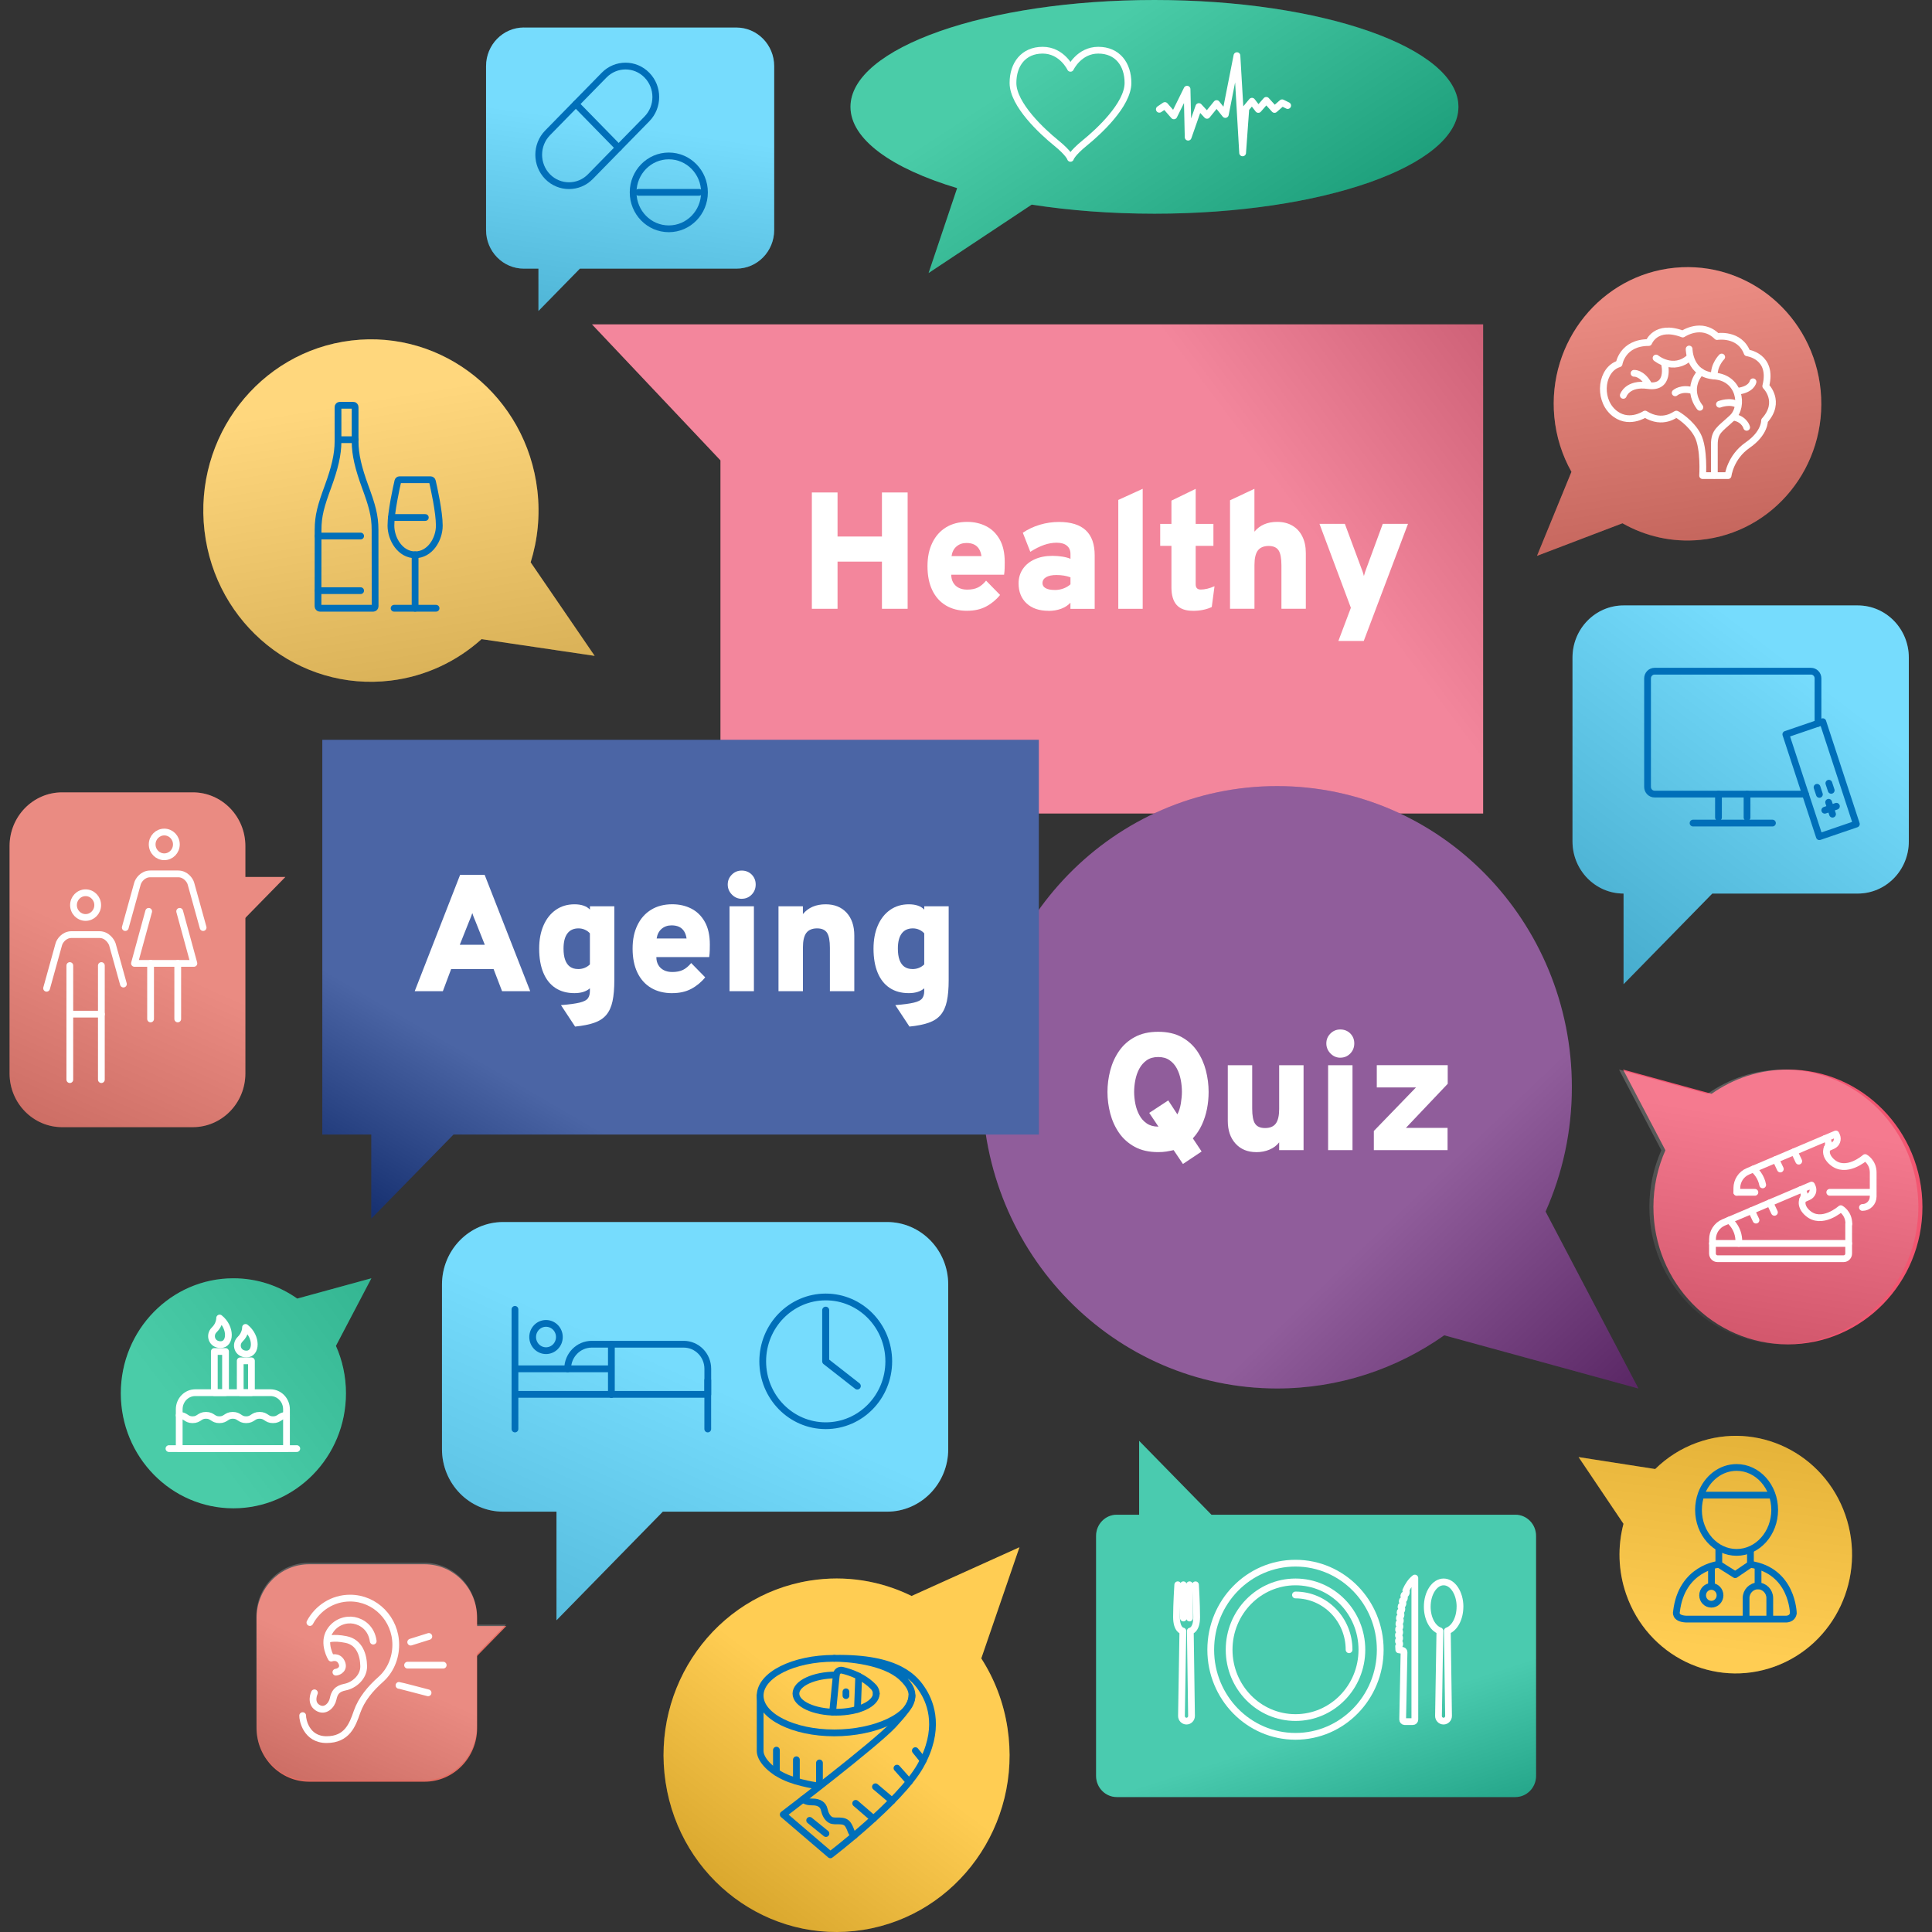 <svg width="400" height="400" viewBox="0 0 400 400" fill="none" xmlns="http://www.w3.org/2000/svg">
<rect x="0" y="0" width="400" height="400" fill="#333333" stroke="none"/>
<path d="M122.57 67.158H307.065V168.424H149.166V95.313L122.57 67.158Z" fill="#F06681"/>
<path style="mix-blend-mode:multiply" opacity="0.21" d="M122.57 67.158H307.065V168.424H149.166V95.313L122.57 67.158Z" fill="url(#paint0_linear_4_252)"/>
<path d="M339.213 287.476L319.994 250.84C323.479 242.991 325.437 234.286 325.437 225.11C325.437 190.666 298.105 162.752 264.399 162.752C230.692 162.752 203.36 190.674 203.36 225.11C203.36 259.545 230.692 287.468 264.399 287.468C277.258 287.468 289.177 283.395 299.014 276.459L339.213 287.468V287.476Z" fill="#723280"/>
<path style="mix-blend-mode:multiply" opacity="0.21" d="M339.213 287.476L319.994 250.84C323.479 242.991 325.437 234.286 325.437 225.11C325.437 190.666 298.105 162.752 264.399 162.752C230.692 162.752 203.36 190.674 203.36 225.11C203.36 259.545 230.692 287.468 264.399 287.468C277.258 287.468 289.177 283.395 299.014 276.459L339.213 287.468V287.476Z" fill="url(#paint1_linear_4_252)"/>
<path d="M108.45 5.704H152.463C156.786 5.704 160.286 9.281 160.286 13.697V47.628C160.286 52.044 156.786 55.62 152.463 55.62H120.056L111.48 64.381V55.62H108.457C104.134 55.62 100.634 52.044 100.634 47.628V13.689C100.634 9.273 104.134 5.696 108.457 5.696L108.45 5.704Z" fill="#51D2FC"/>
<path style="mix-blend-mode:multiply" opacity="0.21" d="M108.45 5.704H152.463C156.786 5.704 160.286 9.281 160.286 13.697V47.628C160.286 52.044 156.786 55.62 152.463 55.62H120.056L111.48 64.381V55.62H108.457C104.134 55.62 100.634 52.044 100.634 47.628V13.689C100.634 9.273 104.134 5.696 108.457 5.696L108.45 5.704Z" fill="url(#paint2_linear_4_252)"/>
<path d="M211.066 320.343L203.164 343.353C205.882 347.577 207.785 352.45 208.591 357.77C211.638 377.74 198.261 396.446 178.714 399.558C159.167 402.671 140.856 389.005 137.81 369.035C134.764 349.065 148.14 330.36 167.687 327.247C175.143 326.063 182.418 327.319 188.731 330.432L211.066 320.343Z" fill="#FFBF25"/>
<path style="mix-blend-mode:multiply" opacity="0.21" d="M211.066 320.343L203.164 343.353C205.882 347.577 207.785 352.45 208.591 357.77C211.638 377.74 198.261 396.446 178.714 399.558C159.167 402.671 140.856 389.005 137.81 369.035C134.764 349.065 148.14 330.36 167.687 327.247C175.143 326.063 182.418 327.319 188.731 330.432L211.066 320.343Z" fill="url(#paint3_linear_4_252)"/>
<path d="M76.889 264.657L69.55 278.643C70.882 281.635 71.626 284.963 71.626 288.467C71.626 301.62 61.187 312.277 48.319 312.277C35.452 312.277 25.013 301.612 25.013 288.467C25.013 275.322 35.452 264.657 48.319 264.657C53.23 264.657 57.78 266.21 61.539 268.858L76.889 264.657Z" fill="#1ABE91"/>
<path style="mix-blend-mode:multiply" opacity="0.21" d="M76.889 264.657L69.55 278.643C70.882 281.635 71.626 284.963 71.626 288.467C71.626 301.62 61.187 312.277 48.319 312.277C35.452 312.277 25.013 301.612 25.013 288.467C25.013 275.322 35.452 264.657 48.319 264.657C53.23 264.657 57.78 266.21 61.539 268.858L76.889 264.657Z" fill="url(#paint4_linear_4_252)"/>
<path d="M123.118 135.789L109.867 116.427C111.316 111.763 111.856 106.714 111.253 101.53C108.998 82.088 91.737 68.198 72.707 70.503C53.676 72.807 40.081 90.441 42.336 109.883C44.592 129.324 61.852 143.214 80.883 140.91C88.143 140.029 94.604 136.917 99.702 132.325L123.118 135.789Z" fill="#FFCC5A"/>
<path style="mix-blend-mode:multiply" opacity="0.21" d="M123.118 135.789L109.867 116.427C111.316 111.763 111.856 106.714 111.253 101.53C108.998 82.088 91.737 68.198 72.707 70.503C53.676 72.807 40.081 90.441 42.336 109.883C44.592 129.324 61.852 143.214 80.883 140.91C88.143 140.029 94.604 136.917 99.702 132.325L123.118 135.789Z" fill="url(#paint5_linear_4_252)"/>
<path d="M39.916 164.048H12.866C6.854 164.048 1.98 169.027 1.98 175.169V222.245C1.98 228.387 6.854 233.366 12.866 233.366H39.916C45.928 233.366 50.802 228.387 50.802 222.245V175.169C50.802 169.027 45.928 164.048 39.916 164.048Z" fill="#E46C61"/>
<path d="M47.176 193.73L59.08 181.569H47.176" fill="#E46C61"/>
<g style="mix-blend-mode:multiply" opacity="0.21">
<path d="M39.916 164.048H12.866C6.854 164.048 1.98 169.027 1.98 175.169V222.245C1.98 228.387 6.854 233.366 12.866 233.366H39.916C45.928 233.366 50.802 228.387 50.802 222.245V175.169C50.802 169.027 45.928 164.048 39.916 164.048Z" fill="url(#paint6_linear_4_252)"/>
<path d="M47.176 193.73L59.08 181.569H47.176" fill="url(#paint7_linear_4_252)"/>
</g>
<path d="M336.041 221.437L344.805 238.15C343.215 241.727 342.322 245.703 342.322 249.887C342.322 265.601 354.79 278.338 370.171 278.338C385.552 278.338 398.02 265.601 398.02 249.887C398.02 234.174 385.552 221.437 370.171 221.437C364.305 221.437 358.87 223.293 354.375 226.462L336.033 221.437H336.041Z" fill="#F25671"/>
<path style="mix-blend-mode:multiply" opacity="0.21" d="M335.2 221.437L343.964 238.15C342.374 241.727 341.481 245.703 341.481 249.887C341.481 265.601 353.949 278.338 369.33 278.338C384.711 278.338 397.179 265.601 397.179 249.887C397.179 234.174 384.711 221.437 369.33 221.437C363.464 221.437 358.029 223.293 353.534 226.462L335.193 221.437H335.2Z" fill="url(#paint8_linear_4_252)"/>
<path d="M326.831 301.677L342.69 304.149C345.087 301.797 347.992 299.901 351.336 298.693C363.867 294.156 377.619 300.861 382.059 313.662C386.5 326.463 379.937 340.512 367.406 345.048C354.876 349.585 341.124 342.88 336.683 330.079C334.992 325.199 334.906 320.134 336.127 315.486L326.831 301.677Z" fill="#FFBF25"/>
<path style="mix-blend-mode:multiply" opacity="0.21" d="M326.831 301.677L342.69 304.149C345.087 301.797 347.992 299.901 351.336 298.693C363.867 294.156 377.619 300.861 382.059 313.662C386.5 326.463 379.937 340.512 367.406 345.048C354.876 349.585 341.124 342.88 336.683 330.079C334.992 325.199 334.906 320.134 336.127 315.486L326.831 301.677Z" fill="url(#paint9_linear_4_252)"/>
<path d="M367.43 312.614C367.43 317.47 363.898 321.406 359.544 321.406C355.189 321.406 351.657 317.47 351.657 312.614C351.657 311.446 351.861 310.334 352.229 309.309C353.404 306.093 356.231 303.821 359.544 303.821C363.898 303.821 367.43 307.757 367.43 312.614Z" stroke="#006FB9" stroke-width="1.4" stroke-linecap="round" stroke-linejoin="round"/>
<path d="M366.85 309.55H352.229" stroke="#006FB9" stroke-width="1.4" stroke-linecap="round" stroke-linejoin="round"/>
<path d="M355.863 320.655V323.879L359.254 326.023L362.41 323.879V320.895" stroke="#006FB9" stroke-width="1.4" stroke-linecap="round" stroke-linejoin="round"/>
<path d="M355.863 323.879C355.863 323.879 348.149 324.599 347.099 333.664C347.099 333.664 346.629 335.096 349.088 335.216H369.654C369.654 335.216 371.056 335.336 371.291 334.024C371.291 334.024 371.173 325.191 362.41 323.879" stroke="#006FB9" stroke-width="1.4" stroke-linecap="round" stroke-linejoin="round"/>
<path d="M354.343 324.471V328.295" stroke="#006FB9" stroke-width="1.4" stroke-linecap="round" stroke-linejoin="round"/>
<path d="M363.984 324.471V328.295" stroke="#006FB9" stroke-width="1.4" stroke-linecap="round" stroke-linejoin="round"/>
<path d="M361.509 335.064V330.856C361.509 329.48 362.614 328.351 363.961 328.351C365.308 328.351 366.412 329.48 366.412 330.856V335.064" stroke="#006FB9" stroke-width="1.4" stroke-linecap="round" stroke-linejoin="round"/>
<path d="M354.312 332.136C355.307 332.136 356.113 331.312 356.113 330.296C356.113 329.279 355.307 328.455 354.312 328.455C353.317 328.455 352.511 329.279 352.511 330.296C352.511 331.312 353.317 332.136 354.312 332.136Z" stroke="#006FB9" stroke-width="1.4" stroke-linecap="round" stroke-linejoin="round"/>
<path d="M318.217 115.09L325.351 97.689C323.448 94.296 322.195 90.456 321.804 86.304C320.347 70.743 331.515 56.925 346.739 55.437C361.971 53.949 375.497 65.358 376.953 80.911C378.41 96.473 367.242 110.29 352.018 111.778C346.207 112.346 340.654 111.034 335.916 108.338L318.225 115.082L318.217 115.09Z" fill="#E46C61"/>
<path style="mix-blend-mode:multiply" opacity="0.21" d="M318.217 115.09L325.351 97.689C323.448 94.296 322.195 90.456 321.804 86.304C320.347 70.743 331.515 56.925 346.739 55.437C361.971 53.949 375.497 65.358 376.953 80.911C378.41 96.473 367.242 110.29 352.018 111.778C346.207 112.346 340.654 111.034 335.916 108.338L318.225 115.082L318.217 115.09Z" fill="url(#paint10_linear_4_252)"/>
<path d="M340.591 85.728C340.591 85.728 336.997 88.16 333.903 85.264C330.81 82.368 331.522 76.463 335.219 75.319C335.219 75.319 335.877 70.919 341.351 70.919C341.351 70.919 342.823 67.031 348.399 69.159C348.399 69.159 352.299 66.47 355.495 69.679C355.495 69.679 360.154 68.903 361.729 73.047C361.729 73.047 367.148 73.719 365.582 79.936C365.582 79.936 368.879 83.144 365.331 87.08C365.331 87.08 365.433 89.672 361.838 92.153C358.236 94.641 357.782 98.473 357.782 98.473H352.511C352.511 98.473 352.879 92.88 351.508 90.184C350.138 87.496 347.24 85.784 347.084 85.736C346.935 85.68 344.35 88.064 340.599 85.736L340.591 85.728Z" stroke="white" stroke-width="1.4" stroke-linecap="round" stroke-linejoin="round"/>
<path d="M336.088 81.856C336.088 81.856 336.926 79.232 341.194 79.824C345.87 80.472 344.64 75.423 344.64 75.423" stroke="white" stroke-width="1.4" stroke-linecap="round" stroke-linejoin="round"/>
<path d="M342.87 74.127C342.87 74.127 346.418 77.063 349.817 74.023" stroke="white" stroke-width="1.4" stroke-linecap="round" stroke-linejoin="round"/>
<path d="M349.715 72.263C349.715 72.263 349.715 77.495 354.939 77.855C360.162 78.215 361.173 84.12 358.635 86.504C356.098 88.88 354.939 89.248 354.939 92.04V98.385" stroke="white" stroke-width="1.4" stroke-linecap="round" stroke-linejoin="round"/>
<path d="M361.627 88.472C361.627 88.472 361.227 86.88 359.152 86.416" stroke="white" stroke-width="1.4" stroke-linecap="round" stroke-linejoin="round"/>
<path d="M362.943 79.048C362.943 79.048 362.668 80.656 359.763 81" stroke="white" stroke-width="1.4" stroke-linecap="round" stroke-linejoin="round"/>
<path d="M355.996 83.704C355.996 83.704 358.228 82.824 359.794 83.808" stroke="white" stroke-width="1.4" stroke-linecap="round" stroke-linejoin="round"/>
<path d="M356.459 73.919C356.459 73.919 354.782 75.575 354.939 77.855" stroke="white" stroke-width="1.4" stroke-linecap="round" stroke-linejoin="round"/>
<path d="M346.825 81.328C346.825 81.328 348.117 80.16 350.498 80.888" stroke="white" stroke-width="1.4" stroke-linecap="round" stroke-linejoin="round"/>
<path d="M351.94 84.328C351.94 84.328 348.845 80.752 352.144 76.975" stroke="white" stroke-width="1.4" stroke-linecap="round" stroke-linejoin="round"/>
<path d="M338.312 77.287C338.312 77.287 339.926 77.143 341.343 79.632" stroke="white" stroke-width="1.4" stroke-linecap="round" stroke-linejoin="round"/>
<path d="M133.941 15.561C136.392 18.066 136.385 22.114 133.941 24.61L122.233 36.571C119.79 39.067 115.819 39.067 113.368 36.571C110.924 34.067 110.924 30.018 113.368 27.514L125.076 15.553C127.519 13.057 131.49 13.049 133.933 15.553L133.941 15.561Z" stroke="#006FB9" stroke-width="1.4" stroke-linecap="round" stroke-linejoin="round"/>
<path d="M119.226 21.538L128.083 30.595" stroke="#006FB9" stroke-width="1.4" stroke-linecap="round" stroke-linejoin="round"/>
<path d="M132.195 39.82H144.733" stroke="#006FB9" stroke-width="1.4" stroke-linecap="round" stroke-linejoin="round"/>
<path d="M138.468 32.283C142.548 32.283 145.853 35.659 145.853 39.828C145.853 43.996 142.548 47.372 138.468 47.372C134.388 47.372 131.083 43.996 131.083 39.828C131.083 35.659 134.388 32.283 138.468 32.283Z" stroke="#006FB9" stroke-width="1.4" stroke-linecap="round" stroke-linejoin="round"/>
<path d="M104.181 253.008H183.648C190.649 253.008 196.319 258.801 196.319 265.953V300.029C196.319 307.181 190.649 312.974 183.648 312.974H137.223L115.216 335.456V312.974H104.181C97.18 312.974 91.51 307.181 91.51 300.029V265.953C91.51 258.801 97.18 253.008 104.181 253.008Z" fill="#51D2FC"/>
<path style="mix-blend-mode:multiply" opacity="0.21" d="M104.181 253.008H183.648C190.649 253.008 196.319 258.801 196.319 265.953V300.029C196.319 307.181 190.649 312.974 183.648 312.974H137.223L115.216 335.456V312.974H104.181C97.18 312.974 91.51 307.181 91.51 300.029V265.953C91.51 258.801 97.18 253.008 104.181 253.008Z" fill="url(#paint11_linear_4_252)"/>
<path d="M336.143 125.348H384.628C390.47 125.348 395.2 130.188 395.2 136.149V174.201C395.2 180.169 390.462 185.002 384.628 185.002H354.508L336.143 203.763V185.002C330.301 185.002 325.57 180.161 325.57 174.201V136.149C325.57 130.18 330.309 125.348 336.143 125.348Z" fill="#51D2FC"/>
<path style="mix-blend-mode:multiply" opacity="0.21" d="M336.143 125.348H384.628C390.47 125.348 395.2 130.188 395.2 136.149V174.201C395.2 180.169 390.462 185.002 384.628 185.002H354.508L336.143 203.763V185.002C330.301 185.002 325.57 180.161 325.57 174.201V136.149C325.57 130.18 330.309 125.348 336.143 125.348Z" fill="url(#paint12_linear_4_252)"/>
<path d="M66.731 153.175H215.076V234.886H93.899L76.873 252.288V234.886H66.731V153.175Z" fill="#1B3B8D"/>
<path style="mix-blend-mode:multiply" opacity="0.21" d="M66.731 153.175H215.076V234.886H93.899L76.873 252.288V234.886H66.731V153.175Z" fill="url(#paint13_linear_4_252)"/>
<path d="M231.209 372.059H313.737C316.102 372.059 318.021 370.099 318.021 367.683V317.982C318.021 315.566 316.102 313.606 313.737 313.606H250.811L235.845 298.316V313.606H231.216C228.851 313.606 226.933 315.566 226.933 317.982V367.683C226.933 370.099 228.851 372.059 231.216 372.059H231.209Z" fill="#1ABD9A"/>
<path style="mix-blend-mode:multiply" opacity="0.21" d="M231.209 372.059H313.737C316.102 372.059 318.021 370.099 318.021 367.683V317.982C318.021 315.566 316.102 313.606 313.737 313.606H250.811L235.845 298.316V313.606H231.216C228.851 313.606 226.933 315.566 226.933 317.982V367.683C226.933 370.099 228.851 372.059 231.216 372.059H231.209Z" fill="url(#paint14_linear_4_252)"/>
<path d="M354.555 257.441H382.748V259.529C382.748 260.121 382.278 260.601 381.699 260.601H355.596C355.017 260.601 354.547 260.121 354.547 259.529V257.441H354.555Z" stroke="white" stroke-width="1.4" stroke-linecap="round" stroke-linejoin="round"/>
<path d="M382.748 253.384V257.441" stroke="white" stroke-width="1.4" stroke-linecap="round" stroke-linejoin="round"/>
<path d="M354.555 257.44V256.592C354.555 255.064 355.456 253.688 356.834 253.104L375.058 245.359L375.215 245.688C375.583 246.472 375.238 247.416 374.455 247.768L373.233 248.312" stroke="white" stroke-width="1.4" stroke-linecap="round" stroke-linejoin="round"/>
<path d="M372.826 246.304C372.826 246.304 372.834 246.304 372.841 246.304C372.857 246.304 372.865 246.312 372.881 246.32C372.896 246.328 372.92 246.336 372.935 246.352C372.959 246.368 372.982 246.384 373.006 246.392C373.029 246.408 373.061 246.432 373.084 246.448C373.116 246.472 373.139 246.496 373.17 246.52C373.202 246.552 373.225 246.576 373.256 246.608C373.288 246.64 373.311 246.68 373.335 246.712C373.358 246.752 373.382 246.792 373.405 246.832C373.429 246.88 373.444 246.92 373.46 246.968C373.476 247.016 373.491 247.072 373.499 247.128C373.507 247.184 373.515 247.248 373.515 247.304C373.515 247.368 373.515 247.432 373.515 247.496C373.507 247.568 373.491 247.64 373.476 247.712C373.452 247.792 373.429 247.872 373.405 247.952C373.366 248.056 373.311 248.152 373.272 248.248C373.225 248.36 373.186 248.48 373.155 248.6C373.139 248.664 373.131 248.72 373.123 248.784C373.116 248.848 373.108 248.912 373.108 248.976C373.108 249.04 373.108 249.104 373.108 249.176C373.108 249.248 373.116 249.312 373.131 249.376C373.147 249.44 373.155 249.512 373.178 249.584C373.194 249.656 373.217 249.728 373.249 249.8C373.272 249.872 373.303 249.944 373.343 250.016C373.382 250.088 373.421 250.168 373.46 250.24C373.507 250.32 373.554 250.392 373.609 250.464C373.664 250.544 373.726 250.616 373.789 250.696C373.86 250.776 373.93 250.856 374 250.928C374.079 251.008 374.157 251.08 374.243 251.152C377.172 253.76 381.111 250.248 381.111 250.248C381.111 250.248 382.78 251.144 382.78 253.368" stroke="white" stroke-width="1.4" stroke-linecap="round" stroke-linejoin="round"/>
<path d="M366.443 249.024L367.376 251" stroke="white" stroke-width="1.4" stroke-linecap="round" stroke-linejoin="round"/>
<path d="M362.629 250.64L363.562 252.616" stroke="white" stroke-width="1.4" stroke-linecap="round" stroke-linejoin="round"/>
<path d="M359.991 257.441C360.007 257.289 360.007 257.129 360.007 256.969C360.007 255.744 359.615 254.608 358.964 253.688C358.682 253.288 358.346 252.928 357.969 252.624" stroke="white" stroke-width="1.4" stroke-linecap="round" stroke-linejoin="round"/>
<path d="M363.334 246.856H359.591" stroke="white" stroke-width="1.4" stroke-linecap="round" stroke-linejoin="round"/>
<path d="M359.591 246.856V246.007C359.591 244.479 360.491 243.103 361.87 242.519L380.094 234.775L380.25 235.103C380.618 235.887 380.274 236.831 379.491 237.183L378.269 237.727" stroke="white" stroke-width="1.4" stroke-linecap="round" stroke-linejoin="round"/>
<path d="M377.869 235.719C377.869 235.719 377.877 235.719 377.885 235.719C377.901 235.719 377.909 235.727 377.924 235.735C377.94 235.743 377.963 235.751 377.979 235.767C378.003 235.783 378.026 235.799 378.05 235.807C378.073 235.823 378.104 235.847 378.128 235.863C378.159 235.887 378.183 235.911 378.214 235.935C378.245 235.967 378.269 235.991 378.3 236.023C378.331 236.055 378.355 236.095 378.378 236.127C378.402 236.167 378.425 236.207 378.449 236.247C378.472 236.295 378.488 236.335 378.504 236.383C378.519 236.431 378.535 236.487 378.543 236.543C378.551 236.599 378.559 236.663 378.559 236.719C378.559 236.783 378.559 236.847 378.559 236.911C378.551 236.983 378.535 237.055 378.519 237.127C378.496 237.207 378.472 237.287 378.449 237.367C378.41 237.471 378.355 237.567 378.316 237.663C378.269 237.775 378.23 237.895 378.198 238.015C378.183 238.079 378.175 238.135 378.167 238.199C378.159 238.263 378.151 238.327 378.151 238.391C378.151 238.455 378.151 238.519 378.151 238.591C378.151 238.663 378.159 238.727 378.175 238.791C378.19 238.855 378.198 238.927 378.222 238.999C378.237 239.071 378.261 239.143 378.292 239.215C378.316 239.287 378.347 239.359 378.386 239.431C378.425 239.503 378.465 239.583 378.504 239.655C378.551 239.735 378.598 239.807 378.653 239.879C378.707 239.959 378.77 240.031 378.833 240.111C378.903 240.191 378.974 240.271 379.044 240.343C379.122 240.423 379.201 240.495 379.287 240.567C382.216 243.175 386.155 239.663 386.155 239.663C386.155 239.663 387.823 240.559 387.823 242.783V247.72C387.823 248.976 386.829 249.992 385.599 249.992" stroke="white" stroke-width="1.4" stroke-linecap="round" stroke-linejoin="round"/>
<path d="M387.792 246.856H378.833" stroke="white" stroke-width="1.4" stroke-linecap="round" stroke-linejoin="round"/>
<path d="M371.479 238.439L372.411 240.407" stroke="white" stroke-width="1.4" stroke-linecap="round" stroke-linejoin="round"/>
<path d="M367.665 240.055L368.597 242.031" stroke="white" stroke-width="1.4" stroke-linecap="round" stroke-linejoin="round"/>
<path d="M364.948 245.319C364.791 244.503 364.462 243.751 364 243.103C363.718 242.703 363.381 242.343 363.005 242.039" stroke="white" stroke-width="1.4" stroke-linecap="round" stroke-linejoin="round"/>
<path d="M355.792 164.408V169.264" stroke="#006FB9" stroke-width="1.4" stroke-linecap="round" stroke-linejoin="round"/>
<path d="M361.705 164.408V169.264" stroke="#006FB9" stroke-width="1.4" stroke-linecap="round" stroke-linejoin="round"/>
<path d="M350.529 170.408H366.968" stroke="#006FB9" stroke-width="1.4" stroke-linecap="round" stroke-linejoin="round"/>
<path d="M377.393 149.419L369.736 152.038L376.68 173.228L384.337 170.609L377.393 149.419Z" stroke="#006FB9" stroke-width="1.4" stroke-linecap="round" stroke-linejoin="round"/>
<path d="M378.598 166.104L379.405 168.568" stroke="#006FB9" stroke-width="1.4" stroke-linecap="round" stroke-linejoin="round"/>
<path d="M377.799 167.752L380.211 166.928" stroke="#006FB9" stroke-width="1.4" stroke-linecap="round" stroke-linejoin="round"/>
<path d="M378.645 162.16L379.131 163.632" stroke="#006FB9" stroke-width="1.4" stroke-linecap="round" stroke-linejoin="round"/>
<path d="M376.201 163L376.687 164.472" stroke="#006FB9" stroke-width="1.4" stroke-linecap="round" stroke-linejoin="round"/>
<path d="M373.805 164.407H342.565C341.758 164.407 341.108 163.743 341.108 162.919V140.453C341.108 139.629 341.758 138.965 342.565 138.965H374.94C375.747 138.965 376.397 139.629 376.397 140.453V149.766" stroke="#006FB9" stroke-width="1.4" stroke-linecap="round" stroke-linejoin="round"/>
<path d="M176.083 22.122C176.083 9.905 204.26 0 239.017 0C273.773 0 301.951 9.905 301.951 22.122C301.951 34.339 273.773 44.243 239.017 44.243C229.971 44.243 221.372 43.572 213.603 42.363L192.255 56.525L198.167 38.947C184.658 34.891 176.083 28.858 176.083 22.122Z" fill="#1ABE91"/>
<path style="mix-blend-mode:multiply" opacity="0.21" d="M176.083 22.122C176.083 9.905 204.26 0 239.017 0C273.773 0 301.951 9.905 301.951 22.122C301.951 34.339 273.773 44.243 239.017 44.243C229.971 44.243 221.372 43.572 213.603 42.363L192.255 56.525L198.167 38.947C184.658 34.891 176.083 28.858 176.083 22.122Z" fill="url(#paint15_linear_4_252)"/>
<path fill-rule="evenodd" clip-rule="evenodd" d="M77.288 125.931C77.499 125.931 77.664 125.747 77.664 125.515C77.648 109.642 77.648 112.738 77.648 109.73C77.648 106.722 77.029 104.65 75.596 100.737C74.21 96.953 73.521 94.129 73.521 91.393C73.521 89.817 73.521 84.288 73.521 84.288C73.521 84.08 73.364 83.904 73.169 83.904H70.334C70.138 83.904 69.981 84.072 69.981 84.288V91.393C69.981 94.129 69.292 96.953 67.906 100.737C66.473 104.65 65.854 106.714 65.854 109.73C65.854 112.746 65.854 109.642 65.838 125.515C65.838 125.747 66.011 125.931 66.214 125.931H77.272H77.288Z" stroke="#006FB9" stroke-width="1.4" stroke-linecap="round" stroke-linejoin="round"/>
<path d="M85.942 114.867C89.02 114.867 90.954 111.659 90.954 108.818C90.954 105.978 89.819 100.938 89.521 99.634C89.482 99.45 89.317 99.322 89.137 99.322H82.715C82.559 99.322 82.418 99.433 82.379 99.594C82.089 100.834 80.938 106.018 80.938 108.818C80.938 111.619 82.872 114.867 85.95 114.867H85.942Z" stroke="#006FB9" stroke-width="1.4" stroke-linecap="round" stroke-linejoin="round"/>
<path d="M73.529 91.033H69.997" stroke="#006FB9" stroke-width="1.4" stroke-linecap="round" stroke-linejoin="round"/>
<path d="M65.87 110.979H74.665" stroke="#006FB9" stroke-width="1.4" stroke-linecap="round" stroke-linejoin="round"/>
<path d="M65.87 122.292H74.665" stroke="#006FB9" stroke-width="1.4" stroke-linecap="round" stroke-linejoin="round"/>
<path d="M81.032 107.146H88.056" stroke="#006FB9" stroke-width="1.4" stroke-linecap="round" stroke-linejoin="round"/>
<path d="M81.595 125.932H90.281" stroke="#006FB9" stroke-width="1.4" stroke-linecap="round" stroke-linejoin="round"/>
<path d="M85.942 114.867V125.932" stroke="#006FB9" stroke-width="1.4" stroke-linecap="round" stroke-linejoin="round"/>
<path d="M61.445 299.917H34.982" stroke="white" stroke-width="1.4" stroke-linecap="round" stroke-linejoin="round"/>
<path d="M37.105 299.917V291.78C37.105 289.876 38.593 288.34 40.433 288.34H55.986C57.827 288.34 59.315 289.876 59.315 291.78V299.917H37.097H37.105Z" stroke="white" stroke-width="1.4" stroke-linecap="round" stroke-linejoin="round"/>
<path d="M37.105 293.028C38.491 293.028 38.491 293.94 39.877 293.94C41.263 293.94 41.263 293.028 42.649 293.028C44.035 293.028 44.035 293.94 45.422 293.94C46.808 293.94 46.808 293.028 48.194 293.028C49.58 293.028 49.58 293.94 50.966 293.94C52.352 293.94 52.352 293.028 53.746 293.028C55.141 293.028 55.141 293.94 56.527 293.94C57.913 293.94 57.921 293.028 59.307 293.028" stroke="white" stroke-width="1.4" stroke-linecap="round" stroke-linejoin="round"/>
<path d="M46.691 279.811H44.372V288.323H46.691V279.811Z" stroke="white" stroke-width="1.4" stroke-linecap="round" stroke-linejoin="round"/>
<path d="M45.476 272.882C45.476 272.882 45.516 274.218 44.364 275.322C43.237 276.403 43.824 278.395 45.672 278.395C47.779 278.395 47.935 274.85 45.476 272.882Z" stroke="white" stroke-width="1.4" stroke-linecap="round" stroke-linejoin="round"/>
<path d="M52.056 281.747H49.737V288.323H52.056V281.747Z" stroke="white" stroke-width="1.4" stroke-linecap="round" stroke-linejoin="round"/>
<path d="M50.833 274.826C50.833 274.826 50.872 276.163 49.721 277.267C48.593 278.347 49.181 280.339 51.029 280.339C53.136 280.339 53.292 276.795 50.833 274.826Z" stroke="white" stroke-width="1.4" stroke-linecap="round" stroke-linejoin="round"/>
<path d="M172.731 343.337C175.534 343.337 183.021 343.921 186.632 347.217C190.587 350.817 188.621 353.066 185.058 357.002C181.494 360.938 162.158 375.675 162.158 375.675L171.916 384.028C171.916 384.028 186.35 373.051 190.555 365.595C194.761 358.138 192.779 352.762 191.143 350.137C189.506 347.513 186.052 343.097 172.739 343.337" stroke="#006FB9" stroke-width="1.4" stroke-linecap="round" stroke-linejoin="round"/>
<path d="M189.514 362.451L191.143 364.467" stroke="#006FB9" stroke-width="1.4" stroke-linecap="round" stroke-linejoin="round"/>
<path d="M185.708 366.075L188.237 368.915" stroke="#006FB9" stroke-width="1.4" stroke-linecap="round" stroke-linejoin="round"/>
<path d="M181.251 369.932L184.697 372.844" stroke="#006FB9" stroke-width="1.4" stroke-linecap="round" stroke-linejoin="round"/>
<path d="M177.163 373.364L180.844 376.54" stroke="#006FB9" stroke-width="1.4" stroke-linecap="round" stroke-linejoin="round"/>
<path d="M166.317 372.476C166.317 372.476 166.638 373.1 168.149 373.076C169.661 373.052 170.436 373.708 170.64 374.628C170.843 375.548 171.258 376.412 171.979 376.804C172.926 377.332 174.806 376.46 175.628 377.852C176.333 379.036 176.067 379.324 176.874 380.02" stroke="#006FB9" stroke-width="1.4" stroke-linecap="round" stroke-linejoin="round"/>
<path d="M167.632 376.884L171 379.612" stroke="#006FB9" stroke-width="1.4" stroke-linecap="round" stroke-linejoin="round"/>
<path d="M169.661 364.995V369.795C169.661 369.795 165.346 369.267 162.315 367.827C159.284 366.387 157.381 364.179 157.381 362.523V351.05" stroke="#006FB9" stroke-width="1.4" stroke-linecap="round" stroke-linejoin="round"/>
<path d="M164.884 364.339V368.723" stroke="#006FB9" stroke-width="1.4" stroke-linecap="round" stroke-linejoin="round"/>
<path d="M160.749 362.347V366.939" stroke="#006FB9" stroke-width="1.4" stroke-linecap="round" stroke-linejoin="round"/>
<path d="M172.731 343.337C164.249 343.337 157.381 346.793 157.381 351.057C157.381 355.322 164.257 358.778 172.731 358.778C181.204 358.778 188.817 355.322 188.817 351.057" stroke="#006FB9" stroke-width="1.4" stroke-linecap="round" stroke-linejoin="round"/>
<path d="M181.424 350.641C181.424 352.77 177.696 354.498 173.107 354.498C168.517 354.498 164.79 352.77 164.79 350.641C164.79 348.513 168.517 346.785 173.107 346.785" stroke="#006FB9" stroke-width="1.4" stroke-linecap="round" stroke-linejoin="round"/>
<path d="M175.143 350.273V351.057" stroke="#006FB9" stroke-width="1.4" stroke-linecap="round" stroke-linejoin="round"/>
<path d="M177.785 347.041L177.524 353.906" stroke="#006FB9" stroke-width="1.4" stroke-linecap="round" stroke-linejoin="round"/>
<path d="M172.386 354.482L173.154 346.705C173.216 346.097 173.788 345.673 174.375 345.809C175.949 346.177 178.863 347.121 180.954 349.369C181.259 349.77 181.424 350.202 181.424 350.65" stroke="#006FB9" stroke-width="1.4" stroke-linecap="round" stroke-linejoin="round"/>
<path d="M168.087 126.044V101.962H173.404V111.083H182.598V101.962H187.916V126.044H182.598V116.275H173.404V126.044H168.087Z" fill="white"/>
<path d="M200.243 126.46C198.535 126.46 197.071 126.092 195.841 125.356C194.612 124.62 193.672 123.564 193.014 122.187C192.356 120.811 192.027 119.163 192.027 117.235C192.027 115.307 192.364 113.747 193.03 112.371C193.696 110.995 194.643 109.931 195.873 109.178C197.102 108.426 198.559 108.05 200.243 108.05C201.699 108.05 203.015 108.354 204.19 108.954C205.365 109.554 206.296 110.475 206.986 111.707C207.675 112.939 208.019 114.499 208.019 116.379C208.019 116.699 208.019 117.099 208.004 117.571C207.996 118.051 207.957 118.523 207.886 118.987H196.946C196.946 119.619 197.079 120.163 197.353 120.627C197.627 121.091 198.003 121.451 198.496 121.699C198.99 121.955 199.577 122.075 200.251 122.075C201.128 122.075 201.856 121.931 202.451 121.643C203.046 121.355 203.61 120.883 204.158 120.219L207.056 123.18C206.249 124.18 205.286 124.972 204.174 125.564C203.062 126.156 201.754 126.452 200.251 126.452L200.243 126.46ZM197.008 115.139H203.203C203.109 114.531 202.937 114.027 202.678 113.627C202.42 113.227 202.075 112.923 201.652 112.723C201.229 112.523 200.713 112.419 200.102 112.419C199.279 112.419 198.59 112.659 198.034 113.139C197.47 113.619 197.134 114.283 197.008 115.131V115.139Z" fill="white"/>
<path d="M217.049 126.46C215.154 126.46 213.65 125.948 212.546 124.924C211.442 123.9 210.886 122.516 210.886 120.787C210.886 119.651 211.184 118.651 211.771 117.795C212.358 116.931 213.181 116.267 214.23 115.795C215.279 115.323 216.501 115.083 217.895 115.083C218.592 115.083 219.281 115.139 219.955 115.243C220.628 115.347 221.192 115.507 221.631 115.699V114.699C221.631 113.955 221.38 113.379 220.879 112.971C220.378 112.563 219.673 112.363 218.764 112.363C217.911 112.363 217.041 112.515 216.149 112.827C215.256 113.139 214.308 113.611 213.314 114.251L211.763 110.299C212.828 109.578 214.003 109.026 215.287 108.642C216.572 108.258 217.887 108.066 219.234 108.066C221.717 108.066 223.573 108.642 224.803 109.795C226.032 110.947 226.643 112.675 226.643 114.979V126.06H221.623V124.788C221.106 125.34 220.456 125.756 219.681 126.044C218.898 126.332 218.02 126.476 217.049 126.476V126.46ZM218.365 122.155C218.992 122.155 219.587 122.051 220.143 121.851C220.699 121.651 221.192 121.363 221.631 120.979V119.531C221.216 119.371 220.761 119.251 220.268 119.171C219.775 119.091 219.266 119.051 218.733 119.051C217.825 119.051 217.112 119.195 216.603 119.491C216.094 119.787 215.835 120.203 215.835 120.739C215.835 121.187 216.055 121.531 216.493 121.779C216.932 122.027 217.551 122.147 218.365 122.147V122.155Z" fill="white"/>
<path d="M231.53 126.044V103.506L236.581 101.202V126.044H231.53Z" fill="white"/>
<path d="M246.95 126.46C245.454 126.46 244.35 126.06 243.622 125.26C242.901 124.46 242.533 123.243 242.533 121.611V113.011H240.207V108.466H242.533V103.65L247.553 101.21V108.466H251.226V113.011H247.553V120.995C247.553 121.339 247.639 121.603 247.812 121.787C247.984 121.971 248.25 122.059 248.61 122.059C249.472 122.059 250.419 121.827 251.453 121.371L250.882 125.676C250.341 125.932 249.754 126.124 249.104 126.26C248.462 126.396 247.733 126.468 246.942 126.468L246.95 126.46Z" fill="white"/>
<path d="M254.664 126.044V103.578L259.715 101.202V110.074C260.279 109.394 260.953 108.89 261.736 108.554C262.519 108.218 263.42 108.05 264.43 108.05C265.644 108.05 266.693 108.314 267.578 108.834C268.463 109.354 269.152 110.098 269.63 111.066C270.116 112.035 270.358 113.187 270.358 114.515V126.036H265.307V117.059C265.307 115.579 265.111 114.539 264.712 113.939C264.312 113.339 263.623 113.035 262.652 113.035C261.681 113.035 260.89 113.347 260.42 113.979C259.95 114.611 259.723 115.611 259.723 116.987V126.036H254.672L254.664 126.044Z" fill="white"/>
<path d="M277.093 132.716L279.685 125.836L273.185 108.458H278.44L281.839 117.611C281.933 117.819 282.027 118.075 282.129 118.387C282.231 118.699 282.317 118.987 282.38 119.267C282.45 118.995 282.536 118.699 282.638 118.395C282.74 118.091 282.834 117.827 282.92 117.611L286.287 108.458H291.511L282.348 132.708H277.093V132.716Z" fill="white"/>
<path d="M244.906 240.975L242.987 238.118C242.502 238.23 242 238.326 241.483 238.414C240.959 238.494 240.395 238.534 239.792 238.534C237.881 238.534 236.26 238.166 234.928 237.438C233.597 236.71 232.509 235.742 231.678 234.534C230.848 233.326 230.245 231.982 229.862 230.518C229.478 229.054 229.29 227.574 229.29 226.077C229.29 224.581 229.478 223.109 229.862 221.637C230.245 220.165 230.848 218.829 231.678 217.621C232.509 216.413 233.589 215.445 234.928 214.717C236.268 213.988 237.889 213.62 239.792 213.62C241.695 213.62 243.316 213.988 244.64 214.717C245.963 215.445 247.036 216.413 247.866 217.621C248.688 218.829 249.291 220.173 249.667 221.637C250.043 223.101 250.231 224.581 250.231 226.077C250.231 227.262 250.122 228.422 249.895 229.582C249.667 230.734 249.315 231.83 248.837 232.87C248.352 233.91 247.733 234.846 246.966 235.686L248.782 238.406L244.914 240.991L244.906 240.975ZM239.753 233.27H239.854L237.936 230.414L241.875 227.83L243.762 230.718C244.099 230.078 244.342 229.318 244.483 228.454C244.624 227.59 244.702 226.79 244.702 226.069C244.702 225.245 244.624 224.405 244.459 223.557C244.295 222.709 244.029 221.933 243.653 221.221C243.277 220.509 242.776 219.941 242.141 219.501C241.507 219.061 240.724 218.845 239.792 218.845C238.86 218.845 238.038 219.069 237.403 219.525C236.761 219.981 236.252 220.565 235.868 221.285C235.485 222.005 235.218 222.789 235.054 223.637C234.889 224.477 234.811 225.293 234.811 226.069C234.811 226.846 234.897 227.694 235.062 228.534C235.226 229.374 235.508 230.158 235.892 230.87C236.275 231.59 236.792 232.166 237.427 232.598C238.061 233.03 238.836 233.254 239.761 233.254L239.753 233.27Z" fill="white"/>
<path d="M260.091 238.535C258.306 238.535 256.88 237.95 255.807 236.774C254.735 235.598 254.202 234.03 254.202 232.07V220.549H259.253V229.526C259.253 231.006 259.449 232.046 259.849 232.646C260.248 233.246 260.937 233.55 261.908 233.55C262.942 233.55 263.686 233.238 264.148 232.606C264.61 231.974 264.837 230.974 264.837 229.598V220.549H269.889V238.126H264.837V236.51C264.336 237.166 263.67 237.662 262.84 238.014C262.018 238.366 261.102 238.543 260.091 238.543V238.535Z" fill="white"/>
<path d="M277.501 218.989C276.717 218.989 276.036 218.693 275.464 218.109C274.893 217.525 274.603 216.829 274.603 216.029C274.603 215.229 274.885 214.557 275.449 213.989C276.013 213.42 276.694 213.14 277.501 213.14C278.307 213.14 279.02 213.42 279.568 213.973C280.116 214.533 280.39 215.213 280.39 216.029C280.39 216.845 280.109 217.557 279.552 218.125C278.989 218.701 278.307 218.981 277.501 218.981V218.989ZM274.971 238.118V220.541H280.022V238.118H274.971Z" fill="white"/>
<path d="M284.44 238.118V234.158L293.164 225.141H285.05V220.533H299.735V224.389L291.081 233.51H299.703V238.118H284.447H284.44Z" fill="white"/>
<path d="M85.864 205.211L95.261 181.129H100.344L109.773 205.211H103.947L102.192 200.635H93.405L91.69 205.211H85.864ZM95.191 195.61H100.375L98.457 190.794C98.386 190.634 98.316 190.45 98.23 190.25C98.143 190.05 98.065 189.842 97.987 189.634C97.909 189.418 97.838 189.226 97.783 189.042C97.728 189.226 97.658 189.426 97.579 189.634C97.501 189.85 97.423 190.05 97.337 190.25C97.251 190.45 97.18 190.634 97.11 190.794L95.191 195.61Z" fill="white"/>
<path d="M119.069 212.54L116.14 208.1C117.855 207.964 119.147 207.788 120.001 207.58C120.863 207.372 121.426 207.083 121.708 206.707C121.99 206.331 122.131 205.819 122.131 205.171V204.619C121.372 205.283 120.299 205.619 118.936 205.619C117.385 205.619 116.07 205.259 114.981 204.539C113.893 203.819 113.062 202.771 112.491 201.395C111.919 200.019 111.629 198.355 111.629 196.411C111.629 194.562 111.935 192.954 112.538 191.578C113.141 190.202 113.994 189.13 115.091 188.37C116.187 187.61 117.464 187.226 118.936 187.226C119.633 187.226 120.252 187.314 120.8 187.498C121.348 187.682 121.787 187.954 122.139 188.322V187.634H127.19V202.907C127.19 204.659 127.065 206.123 126.815 207.291C126.564 208.46 126.133 209.404 125.53 210.124C124.927 210.844 124.097 211.38 123.048 211.748C121.998 212.116 120.675 212.38 119.085 212.54H119.069ZM119.672 200.635C120.166 200.635 120.612 200.555 121.019 200.395C121.426 200.235 121.795 199.995 122.131 199.675V193.242C121.865 192.93 121.52 192.682 121.098 192.49C120.675 192.298 120.236 192.21 119.774 192.21C118.764 192.21 117.996 192.562 117.464 193.274C116.931 193.986 116.673 195.027 116.673 196.403C116.673 197.331 116.782 198.107 117.009 198.731C117.237 199.355 117.566 199.827 118.012 200.147C118.458 200.467 119.006 200.627 119.672 200.627V200.635Z" fill="white"/>
<path d="M139.188 205.627C137.481 205.627 136.017 205.259 134.787 204.523C133.558 203.787 132.618 202.731 131.96 201.355C131.302 199.979 130.973 198.331 130.973 196.403C130.973 194.475 131.31 192.914 131.976 191.538C132.641 190.162 133.589 189.098 134.818 188.346C136.048 187.594 137.505 187.218 139.188 187.218C140.645 187.218 141.961 187.522 143.136 188.122C144.31 188.722 145.242 189.642 145.931 190.874C146.621 192.106 146.965 193.666 146.965 195.547C146.965 195.867 146.965 196.267 146.949 196.739C146.942 197.219 146.895 197.691 146.832 198.155H135.891C135.891 198.787 136.025 199.331 136.299 199.795C136.565 200.259 136.949 200.619 137.442 200.867C137.935 201.123 138.523 201.243 139.196 201.243C140.073 201.243 140.802 201.099 141.397 200.811C141.984 200.523 142.556 200.051 143.104 199.387L146.002 202.347C145.195 203.347 144.232 204.139 143.12 204.731C142.008 205.323 140.7 205.619 139.196 205.619L139.188 205.627ZM135.954 194.307H142.149C142.055 193.698 141.882 193.194 141.624 192.794C141.366 192.394 141.021 192.09 140.598 191.89C140.175 191.69 139.658 191.586 139.047 191.586C138.225 191.586 137.536 191.826 136.98 192.306C136.424 192.786 136.079 193.45 135.954 194.299V194.307Z" fill="white"/>
<path d="M153.567 186.09C152.784 186.09 152.103 185.794 151.531 185.21C150.959 184.626 150.669 183.93 150.669 183.13C150.669 182.329 150.951 181.657 151.515 181.089C152.079 180.521 152.76 180.241 153.567 180.241C154.374 180.241 155.086 180.521 155.635 181.073C156.183 181.633 156.457 182.313 156.457 183.13C156.457 183.946 156.175 184.658 155.619 185.226C155.055 185.802 154.374 186.082 153.567 186.082V186.09ZM151.038 205.219V187.642H156.089V205.219H151.038Z" fill="white"/>
<path d="M161.179 205.211V187.634H166.231V189.25C166.794 188.57 167.468 188.066 168.251 187.73C169.034 187.394 169.935 187.226 170.945 187.226C172.762 187.226 174.203 187.802 175.276 188.962C176.341 190.122 176.874 191.698 176.874 193.69V205.211H171.822V196.235C171.822 194.771 171.626 193.73 171.227 193.122C170.828 192.514 170.138 192.21 169.167 192.21C168.196 192.21 167.405 192.522 166.935 193.154C166.465 193.786 166.238 194.786 166.238 196.163V205.211H161.187H161.179Z" fill="white"/>
<path d="M188.292 212.54L185.363 208.1C187.078 207.964 188.37 207.788 189.224 207.58C190.085 207.372 190.649 207.083 190.931 206.707C191.213 206.331 191.354 205.819 191.354 205.171V204.619C190.594 205.283 189.521 205.619 188.159 205.619C186.608 205.619 185.292 205.259 184.204 204.539C183.115 203.819 182.285 202.771 181.713 201.395C181.142 200.019 180.852 198.355 180.852 196.411C180.852 194.562 181.157 192.954 181.76 191.578C182.363 190.202 183.217 189.13 184.314 188.37C185.41 187.61 186.694 187.226 188.159 187.226C188.856 187.226 189.474 187.314 190.023 187.498C190.563 187.682 191.009 187.954 191.362 188.322V187.634H196.413V202.907C196.413 204.659 196.288 206.123 196.037 207.291C195.787 208.46 195.356 209.404 194.753 210.124C194.15 210.844 193.32 211.38 192.27 211.748C191.221 212.116 189.897 212.38 188.308 212.54H188.292ZM188.895 200.635C189.388 200.635 189.835 200.555 190.242 200.395C190.649 200.235 191.017 199.995 191.354 199.675V193.242C191.088 192.93 190.735 192.682 190.32 192.49C189.897 192.298 189.459 192.21 188.997 192.21C187.987 192.21 187.219 192.562 186.686 193.274C186.154 193.986 185.895 195.027 185.895 196.403C185.895 197.331 186.005 198.107 186.232 198.731C186.459 199.355 186.788 199.827 187.235 200.147C187.681 200.467 188.229 200.627 188.895 200.627V200.635Z" fill="white"/>
<path d="M25.553 203.739L23.266 195.515C23.086 194.979 22.225 193.499 20.588 193.499H14.816C13.242 193.499 12.357 194.843 12.177 195.491L9.647 204.611" stroke="white" stroke-width="1.4" stroke-linecap="round" stroke-linejoin="round"/>
<path d="M17.721 189.954C19.105 189.954 20.228 188.808 20.228 187.394C20.228 185.98 19.105 184.834 17.721 184.834C16.337 184.834 15.215 185.98 15.215 187.394C15.215 188.808 16.337 189.954 17.721 189.954Z" stroke="white" stroke-width="1.4" stroke-linecap="round" stroke-linejoin="round"/>
<path d="M14.456 223.525V199.907" stroke="white" stroke-width="1.4" stroke-linecap="round" stroke-linejoin="round"/>
<path d="M20.987 199.907V223.525" stroke="white" stroke-width="1.4" stroke-linecap="round" stroke-linejoin="round"/>
<path d="M34.011 177.385C35.395 177.385 36.517 176.239 36.517 174.825C36.517 173.411 35.395 172.264 34.011 172.264C32.627 172.264 31.505 173.411 31.505 174.825C31.505 176.239 32.627 177.385 34.011 177.385Z" stroke="white" stroke-width="1.4" stroke-linecap="round" stroke-linejoin="round"/>
<path d="M37.199 188.682L40.143 199.459H27.84L30.785 188.682" stroke="white" stroke-width="1.4" stroke-linecap="round" stroke-linejoin="round"/>
<path d="M42.054 192.042L39.525 182.921C39.344 182.273 38.459 180.929 36.877 180.929H31.113C29.532 180.929 28.654 182.273 28.466 182.921L25.937 192.042" stroke="white" stroke-width="1.4" stroke-linecap="round" stroke-linejoin="round"/>
<path d="M20.987 209.972H14.456" stroke="white" stroke-width="1.4" stroke-linecap="round" stroke-linejoin="round"/>
<path d="M36.799 199.459V210.964" stroke="white" stroke-width="1.4" stroke-linecap="round" stroke-linejoin="round"/>
<path d="M31.176 199.459V210.964" stroke="white" stroke-width="1.4" stroke-linecap="round" stroke-linejoin="round"/>
<path d="M115.811 276.818C115.811 278.379 114.574 279.643 113.047 279.643C111.52 279.643 110.282 278.379 110.282 276.818C110.282 275.258 111.52 273.994 113.047 273.994C114.574 273.994 115.811 275.258 115.811 276.818Z" stroke="#006FB9" stroke-width="1.4" stroke-linecap="round" stroke-linejoin="round"/>
<path d="M106.617 295.86V271.09" stroke="#006FB9" stroke-width="1.4" stroke-linecap="round" stroke-linejoin="round"/>
<path d="M146.534 295.86V285.771" stroke="#006FB9" stroke-width="1.4" stroke-linecap="round" stroke-linejoin="round"/>
<path d="M106.617 283.403H126.423" stroke="#006FB9" stroke-width="1.4" stroke-linecap="round" stroke-linejoin="round"/>
<path d="M126.58 278.307V288.691" stroke="#006FB9" stroke-width="1.4" stroke-linecap="round" stroke-linejoin="round"/>
<path d="M106.617 288.692H126.58" stroke="#006FB9" stroke-width="1.4" stroke-linecap="round" stroke-linejoin="round"/>
<path d="M117.526 283.403C117.526 280.587 119.758 278.307 122.515 278.307H141.553C144.31 278.307 146.542 280.587 146.542 283.403V288.691H126.587" stroke="#006FB9" stroke-width="1.4" stroke-linecap="round" stroke-linejoin="round"/>
<path d="M170.961 295.18C178.167 295.18 184.008 289.212 184.008 281.851C184.008 274.489 178.167 268.522 170.961 268.522C163.755 268.522 157.913 274.489 157.913 281.851C157.913 289.212 163.755 295.18 170.961 295.18Z" stroke="#006FB9" stroke-width="1.4" stroke-linecap="round" stroke-linejoin="round"/>
<path d="M170.953 271.258V281.851L177.492 286.963" stroke="#006FB9" stroke-width="1.45" stroke-linecap="round" stroke-linejoin="round"/>
<path d="M266.599 21.85L265.448 21.282L263.874 22.658L262.166 20.778L260.522 22.658L259.206 20.954L257.937 22.474L257.272 31.651L256.097 11.521L253.693 23.706L251.884 21.442L249.902 23.882L248.211 22.058L245.994 28.402L245.767 18.465L243.042 23.986L241.178 21.85L240.027 22.626" stroke="white" stroke-width="1.4" stroke-linecap="round" stroke-linejoin="round"/>
<path d="M221.631 32.787C221.631 32.787 221.866 31.802 224.646 29.546C227.426 27.29 233.535 21.682 233.535 17.169C233.535 13.337 231.381 10.393 227.387 10.393C223.393 10.393 221.631 14.145 221.631 14.145C221.631 14.145 219.861 10.393 215.874 10.393C211.888 10.393 209.727 13.337 209.727 17.169C209.727 21.682 215.835 27.29 218.615 29.546C221.396 31.802 221.631 32.787 221.631 32.787Z" stroke="white" stroke-width="1.4" stroke-linecap="round" stroke-linejoin="round"/>
<path d="M291.073 329.296C291.175 329.456 291.206 329.672 291.128 329.864C291.049 330.056 290.893 330.184 290.713 330.224C290.689 330.28 290.673 330.344 290.65 330.4C290.76 330.552 290.807 330.752 290.744 330.952C290.689 331.144 290.54 331.288 290.368 331.352C290.352 331.416 290.337 331.48 290.321 331.544C290.439 331.688 290.493 331.88 290.454 332.08C290.407 332.272 290.274 332.424 290.11 332.504C290.094 332.576 290.086 332.64 290.07 332.712C290.196 332.848 290.258 333.04 290.227 333.24C290.196 333.44 290.07 333.592 289.906 333.68C289.898 333.752 289.882 333.824 289.875 333.896C290.008 334.024 290.078 334.216 290.055 334.408C290.031 334.608 289.914 334.768 289.757 334.864C289.749 334.936 289.741 335.008 289.734 335.08C289.867 335.208 289.945 335.392 289.929 335.584C289.914 335.784 289.804 335.944 289.648 336.048C289.648 336.12 289.64 336.2 289.632 336.272C289.773 336.392 289.851 336.576 289.843 336.768C289.828 336.968 289.726 337.136 289.577 337.24C289.577 337.312 289.577 337.392 289.569 337.464C289.71 337.576 289.796 337.76 289.796 337.96C289.796 338.16 289.695 338.328 289.546 338.44C289.546 338.52 289.546 338.592 289.546 338.664C289.687 338.776 289.781 338.952 289.781 339.152C289.781 339.352 289.687 339.528 289.546 339.64C289.546 339.72 289.546 339.792 289.546 339.864C289.695 339.968 289.788 340.145 289.796 340.345C289.796 340.545 289.71 340.721 289.569 340.841C289.585 341.305 289.608 341.577 289.608 341.577L290.392 341.697C290.564 341.737 290.689 341.897 290.689 342.081L290.407 356.018C290.407 356.25 290.595 356.442 290.822 356.442H292.514C292.741 356.442 292.929 356.25 292.929 356.018V326.719C292.138 327.335 291.527 328.24 291.057 329.312L291.073 329.296Z" stroke="white" stroke-width="1.4" stroke-linecap="round" stroke-linejoin="round"/>
<path d="M268.22 323.639H268.213C258.524 323.639 250.67 331.663 250.67 341.56V341.568C250.67 351.466 258.524 359.49 268.213 359.49H268.22C277.909 359.49 285.763 351.466 285.763 341.568V341.56C285.763 331.663 277.909 323.639 268.22 323.639Z" stroke="white" stroke-width="1.4" stroke-linecap="round" stroke-linejoin="round"/>
<path d="M268.22 355.602C275.811 355.602 281.965 349.315 281.965 341.56C281.965 333.806 275.811 327.519 268.22 327.519C260.629 327.519 254.476 333.806 254.476 341.56C254.476 349.315 260.629 355.602 268.22 355.602Z" stroke="white" stroke-width="1.4" stroke-linecap="round" stroke-linejoin="round"/>
<path d="M279.31 341.561C279.31 335.304 274.344 330.224 268.212 330.224" stroke="white" stroke-width="1.4" stroke-linecap="round" stroke-linejoin="round"/>
<path d="M302.28 332.656C302.28 329.823 300.76 327.519 298.889 327.519C297.017 327.519 295.498 329.815 295.498 332.656C295.498 335.088 296.61 337.12 298.113 337.648L297.824 355.258C297.816 355.85 298.286 356.338 298.865 356.338C299.445 356.338 299.915 355.85 299.907 355.258L299.656 337.648C301.16 337.12 302.272 335.08 302.272 332.648L302.28 332.656Z" stroke="white" stroke-width="1.4" stroke-linecap="round" stroke-linejoin="round"/>
<path d="M243.841 328.111C243.841 328.111 243.582 332.008 243.582 334.784C243.582 337.552 244.898 337.688 244.898 337.688L244.608 355.257C244.6 355.85 245.07 356.338 245.65 356.338C246.229 356.338 246.699 355.85 246.692 355.257L246.441 337.688C246.441 337.688 247.757 337.56 247.757 334.792C247.757 332.024 247.514 328.119 247.514 328.119" stroke="white" stroke-width="1.4" stroke-linecap="round" stroke-linejoin="round"/>
<path d="M245.008 328.111V334.992" stroke="white" stroke-width="1.4" stroke-linecap="round" stroke-linejoin="round"/>
<path d="M246.284 328.111V334.992" stroke="white" stroke-width="1.4" stroke-linecap="round" stroke-linejoin="round"/>
<path d="M87.9 323.863H64.006C57.994 323.863 53.12 328.842 53.12 334.984V357.762C53.12 363.904 57.994 368.883 64.006 368.883H87.9C93.912 368.883 98.785 363.904 98.785 357.762V334.984C98.785 328.842 93.912 323.863 87.9 323.863Z" fill="#E46C61"/>
<path d="M96.138 345.545L104.832 336.664H96.138" fill="#E46C61"/>
<g style="mix-blend-mode:multiply" opacity="0.21">
<path d="M87.837 323.559H63.943C57.931 323.559 53.057 328.538 53.057 334.68V357.458C53.057 363.6 57.931 368.579 63.943 368.579H87.837C93.849 368.579 98.723 363.6 98.723 357.458V334.68C98.723 328.538 93.849 323.559 87.837 323.559Z" fill="url(#paint16_linear_4_252)"/>
<path d="M96.076 345.241L104.769 336.36H96.076" fill="url(#paint17_linear_4_252)"/>
</g>
<path d="M64.162 335.928C65.768 332.912 68.893 330.871 72.48 330.871C77.703 330.871 81.94 335.2 81.94 340.536C81.94 343.384 80.765 345.985 78.815 347.713C76.724 349.569 74.837 351.777 73.905 354.457C72.981 357.138 71.861 360.17 67.608 360.17C63.356 360.17 62.627 355.993 62.667 355.201" stroke="white" stroke-width="1.4" stroke-linecap="round" stroke-linejoin="round"/>
<path d="M65.102 350.481C65.102 350.481 64.139 352.498 65.721 353.538C67.303 354.578 68.697 353.058 68.963 351.77C69.237 350.481 69.699 349.633 71.477 349.289C73.255 348.945 75.338 347.249 75.299 344.961C75.26 342.673 74.445 340.017 71.665 339.449C68.885 338.88 67.726 339.449 67.726 339.449" stroke="white" stroke-width="1.4" stroke-linecap="round" stroke-linejoin="round"/>
<path d="M77.272 339.776C76.889 337.048 74.954 335.792 73.294 335.48C71.634 335.168 69.433 335.792 68.235 337.816C66.755 340.32 68.579 343.297 68.579 343.297C68.579 343.297 70.005 342.737 70.702 344.121C71.399 345.505 70.161 346.169 69.543 346.209" stroke="white" stroke-width="1.4" stroke-linecap="round" stroke-linejoin="round"/>
<path d="M85.033 339.985L88.785 338.808" stroke="white" stroke-width="1.4" stroke-linecap="round" stroke-linejoin="round"/>
<path d="M84.383 344.753H91.761" stroke="white" stroke-width="1.4" stroke-linecap="round" stroke-linejoin="round"/>
<path d="M82.606 348.937C82.762 348.937 88.628 350.481 88.628 350.481" stroke="white" stroke-width="1.4" stroke-linecap="round" stroke-linejoin="round"/>
<defs>
<linearGradient id="paint0_linear_4_252" x1="254.758" y1="86.776" x2="318.449" y2="39.404" gradientUnits="userSpaceOnUse">
<stop stop-color="white"/>
<stop offset="1"/>
</linearGradient>
<linearGradient id="paint1_linear_4_252" x1="288.911" y1="251.888" x2="330.213" y2="295.123" gradientUnits="userSpaceOnUse">
<stop stop-color="white"/>
<stop offset="1"/>
</linearGradient>
<linearGradient id="paint2_linear_4_252" x1="131.02" y1="26.482" x2="123.147" y2="82.281" gradientUnits="userSpaceOnUse">
<stop stop-color="white"/>
<stop offset="1"/>
</linearGradient>
<linearGradient id="paint3_linear_4_252" x1="176.883" y1="358.235" x2="139.754" y2="407.993" gradientUnits="userSpaceOnUse">
<stop stop-color="white"/>
<stop offset="1"/>
</linearGradient>
<linearGradient id="paint4_linear_4_252" x1="39.987" y1="295.124" x2="133.021" y2="223.943" gradientUnits="userSpaceOnUse">
<stop stop-color="white"/>
<stop offset="1"/>
</linearGradient>
<linearGradient id="paint5_linear_4_252" x1="76.412" y1="83.159" x2="90.509" y2="168.213" gradientUnits="userSpaceOnUse">
<stop stop-color="white"/>
<stop offset="1"/>
</linearGradient>
<linearGradient id="paint6_linear_4_252" x1="27.174" y1="196.867" x2="-2.728" y2="263.892" gradientUnits="userSpaceOnUse">
<stop stop-color="white"/>
<stop offset="1"/>
</linearGradient>
<linearGradient id="paint7_linear_4_252" x1="44.028" y1="202.851" x2="15.059" y2="267.786" gradientUnits="userSpaceOnUse">
<stop stop-color="white"/>
<stop offset="1"/>
</linearGradient>
<linearGradient id="paint8_linear_4_252" x1="366.863" y1="232.51" x2="355.474" y2="301.927" gradientUnits="userSpaceOnUse">
<stop stop-color="white"/>
<stop offset="1"/>
</linearGradient>
<linearGradient id="paint9_linear_4_252" x1="351.557" y1="340.377" x2="363.722" y2="249.169" gradientUnits="userSpaceOnUse">
<stop stop-color="white"/>
<stop offset="1"/>
</linearGradient>
<linearGradient id="paint10_linear_4_252" x1="342.323" y1="62.251" x2="353.741" y2="136.2" gradientUnits="userSpaceOnUse">
<stop stop-color="white"/>
<stop offset="1"/>
</linearGradient>
<linearGradient id="paint11_linear_4_252" x1="142.853" y1="285.459" x2="103.077" y2="373.872" gradientUnits="userSpaceOnUse">
<stop stop-color="white"/>
<stop offset="1"/>
</linearGradient>
<linearGradient id="paint12_linear_4_252" x1="372.254" y1="138.733" x2="322.313" y2="205.04" gradientUnits="userSpaceOnUse">
<stop stop-color="white"/>
<stop offset="1"/>
</linearGradient>
<linearGradient id="paint13_linear_4_252" x1="119.844" y1="231.79" x2="100.015" y2="265.853" gradientUnits="userSpaceOnUse">
<stop stop-color="white"/>
<stop offset="1"/>
</linearGradient>
<linearGradient id="paint14_linear_4_252" x1="276.859" y1="356.874" x2="288.923" y2="393.864" gradientUnits="userSpaceOnUse">
<stop stop-color="white"/>
<stop offset="1"/>
</linearGradient>
<linearGradient id="paint15_linear_4_252" x1="227.261" y1="6.553" x2="267.227" y2="67.453" gradientUnits="userSpaceOnUse">
<stop stop-color="white"/>
<stop offset="1"/>
</linearGradient>
<linearGradient id="paint16_linear_4_252" x1="76.427" y1="344.801" x2="55.737" y2="391.176" gradientUnits="userSpaceOnUse">
<stop stop-color="white"/>
<stop offset="1"/>
</linearGradient>
<linearGradient id="paint17_linear_4_252" x1="93.773" y1="351.905" x2="72.613" y2="399.321" gradientUnits="userSpaceOnUse">
<stop stop-color="white"/>
<stop offset="1"/>
</linearGradient>
</defs>
</svg>
